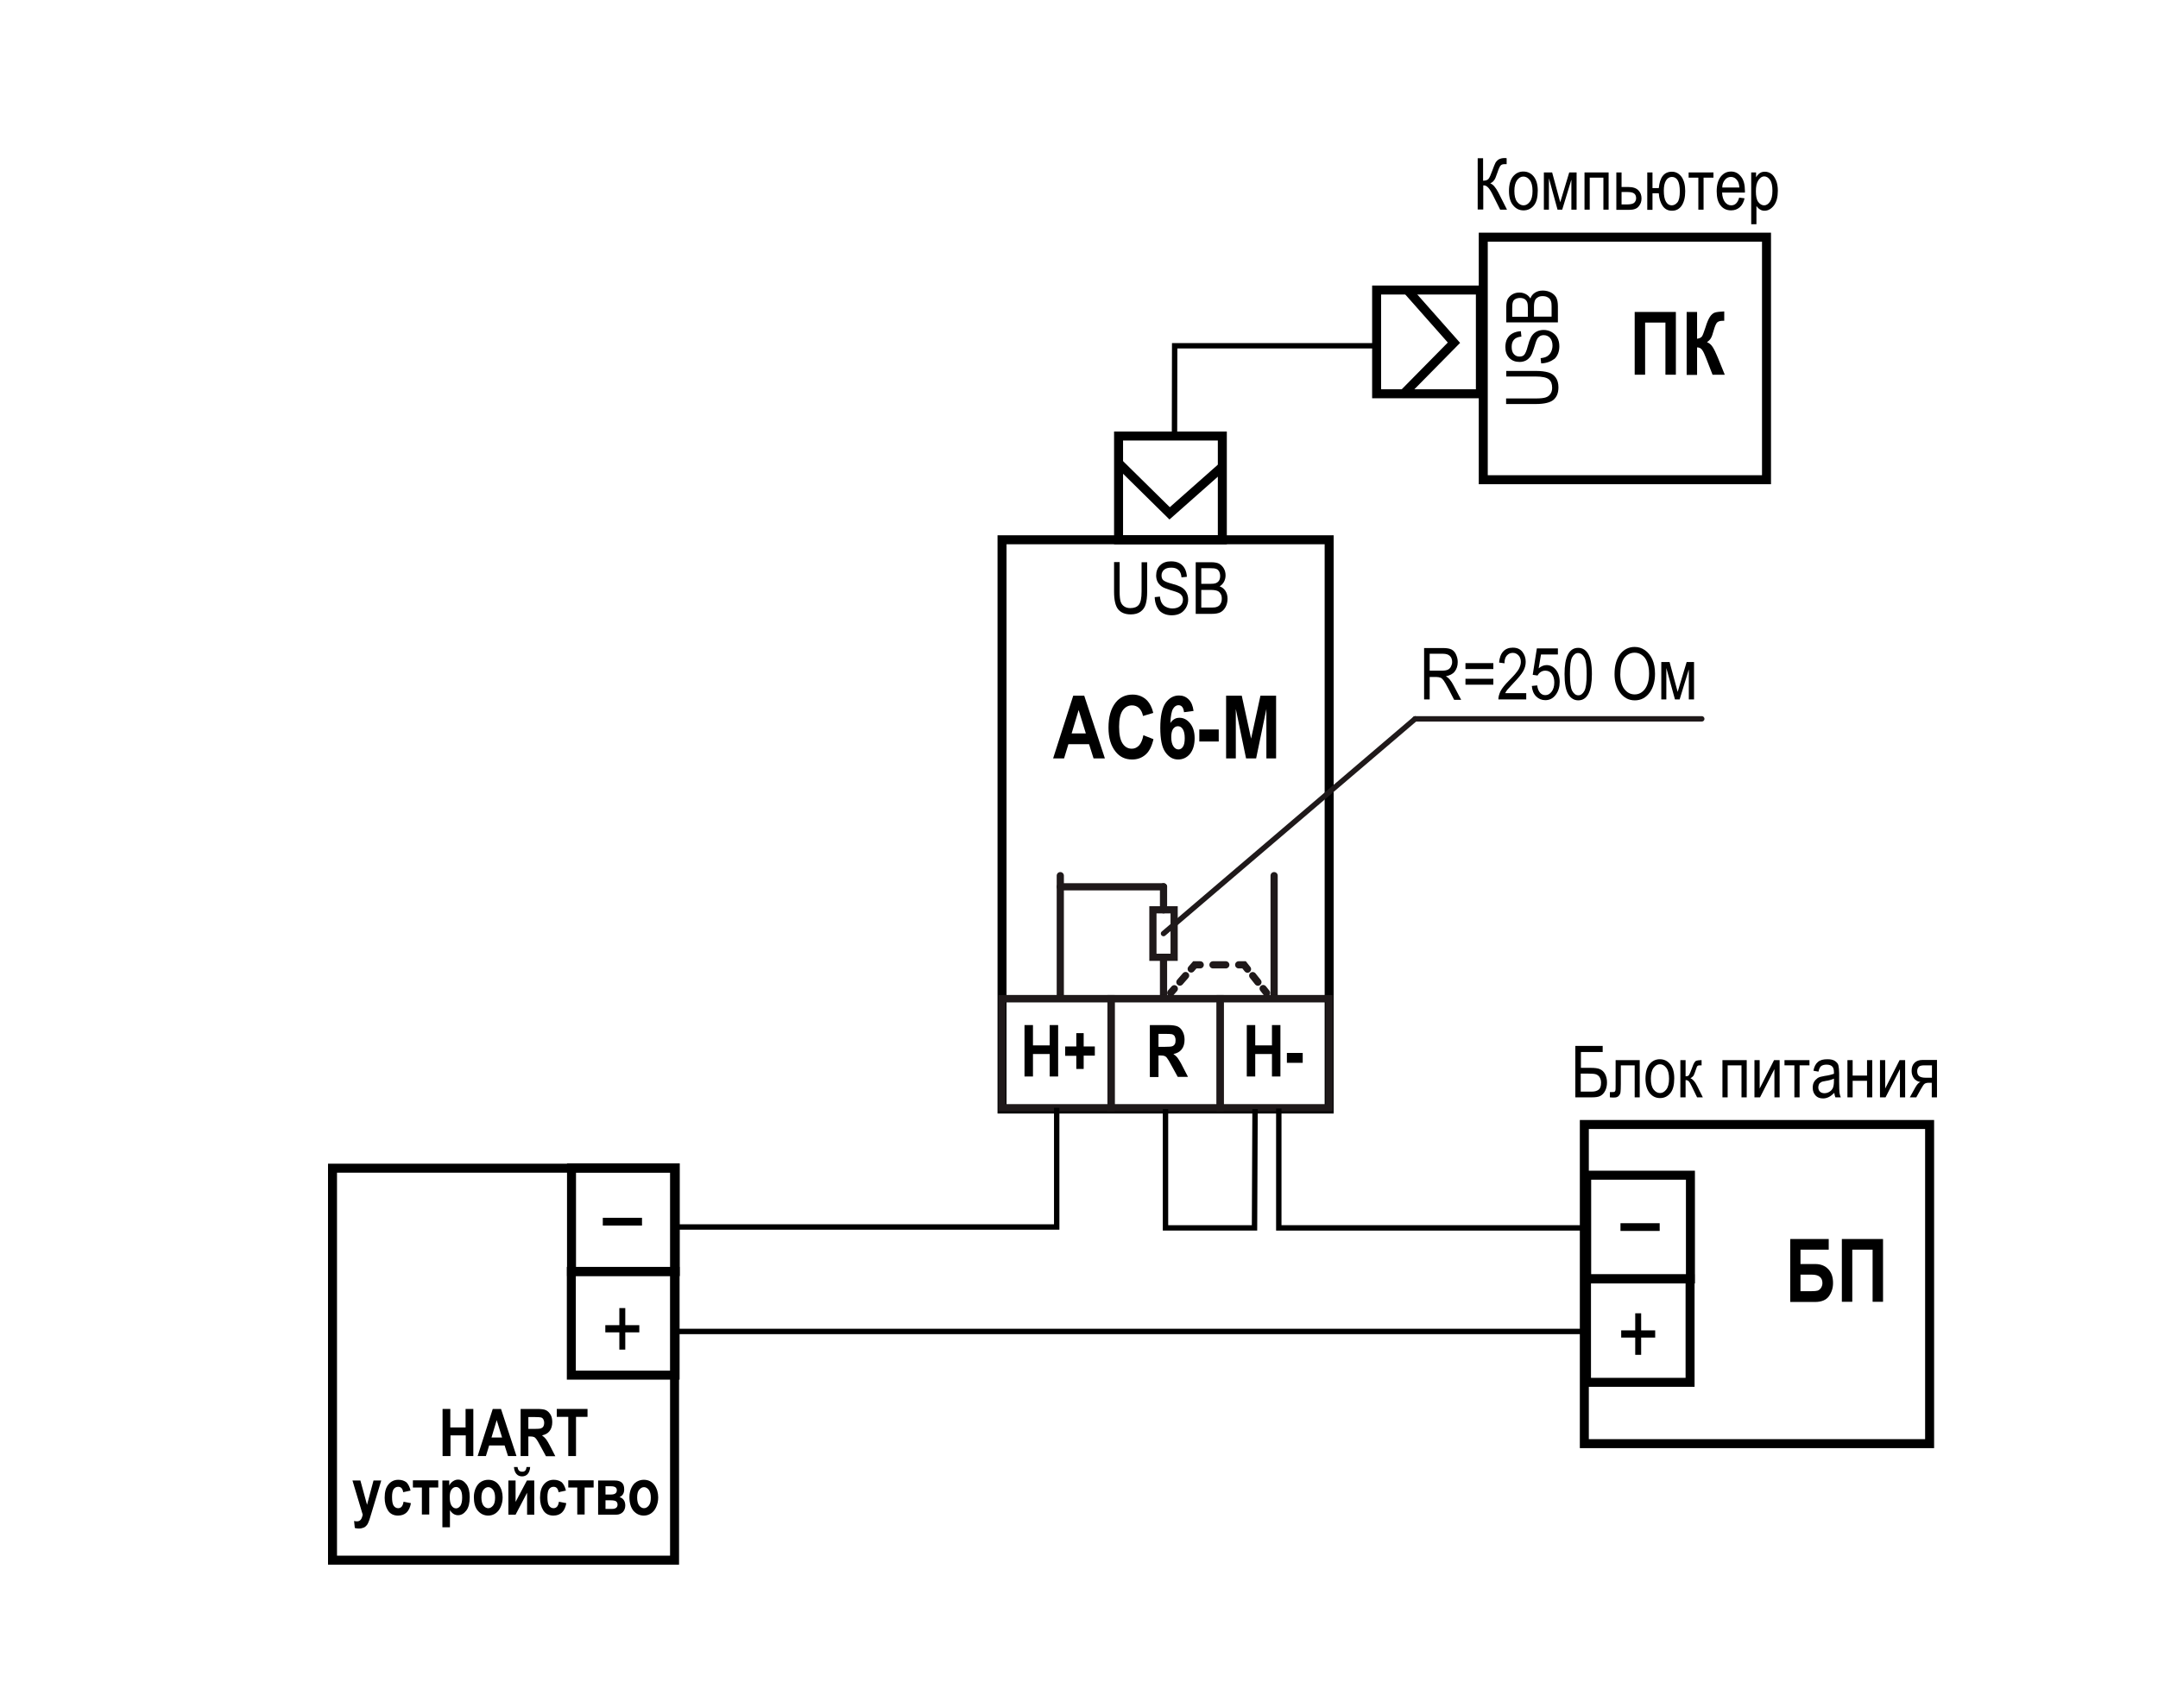 <?xml version="1.0" encoding="utf-8"?>
<!-- Generator: Adobe Illustrator 27.0.0, SVG Export Plug-In . SVG Version: 6.00 Build 0)  -->
<svg version="1.1" id="Слой_1" xmlns="http://www.w3.org/2000/svg" xmlns:xlink="http://www.w3.org/1999/xlink" x="0px" y="0px"
	 width="1200px" height="950px" viewBox="0 0 1200 950" enable-background="new 0 0 1200 950" xml:space="preserve">
<polygon fill="none" stroke="#000000" stroke-width="5" stroke-miterlimit="2.613" points="184.9,649.7 375.1,649.7 375.1,867.7 
	184.9,867.7 184.9,649.7 "/>
<polygon fill="none" stroke="#000000" stroke-width="5" stroke-miterlimit="2.613" points="1073,625.4 881,625.4 881,802.9 
	1073,802.9 1073,625.4 "/>
<polygon fill="none" stroke="#000000" stroke-width="5" stroke-miterlimit="2.613" points="739.1,300.2 557.2,300.2 557.2,616.8 
	739.1,616.8 739.1,300.2 "/>
<polygon fill="none" stroke="#000000" stroke-width="5" stroke-miterlimit="2.613" points="317.8,649.5 375.5,649.5 375.5,707.2 
	317.8,707.2 317.8,649.5 "/>
<polygon fill="none" stroke="#000000" stroke-width="5" stroke-miterlimit="2.613" points="317.7,707.1 375.4,707.1 375.4,764.8 
	317.7,764.8 317.7,707.1 "/>
<line fill="none" stroke="#000000" stroke-width="3" stroke-miterlimit="2.613" x1="879.9" y1="740.5" x2="375.5" y2="740.5"/>
<g>
	<path d="M901.1,684.6v-4.3h21.8v4.3H901.1z"/>
</g>
<g>
	<path d="M909.3,753.5v-9.6h-7.8v-4h7.8v-9.5h3.3v9.5h7.8v4h-7.8v9.6H909.3z"/>
</g>
<g>
	<path d="M335.2,681.6v-4.3H357v4.3H335.2z"/>
</g>
<g>
	<path d="M344.4,750.5V741h-7.8v-4h7.8v-9.5h3.3v9.5h7.8v4h-7.8v9.6H344.4z"/>
</g>
<polygon fill="none" stroke="#000000" stroke-width="5" stroke-miterlimit="2.613" points="882.3,653.6 940,653.6 940,711.3 
	882.3,711.3 882.3,653.6 "/>
<polygon fill="none" stroke="#000000" stroke-width="5" stroke-miterlimit="2.613" points="882.2,711.2 939.8,711.2 939.8,768.8 
	882.2,768.8 882.2,711.2 "/>
<g>
	<path d="M876,581.7h15.2v3.4h-12.1v8.8h5.6c2.1,0,3.7,0.2,4.9,0.7s2.2,1.4,2.9,2.7s1.1,2.9,1.1,4.7c0,1.7-0.3,3.2-1,4.6
		s-1.6,2.3-2.7,2.9s-2.7,0.8-4.8,0.8H876V581.7z M879.1,607.1h6.2c1.6,0,2.8-0.4,3.7-1.1s1.3-2,1.3-3.9c0-1.2-0.3-2.2-0.8-3
		s-1.2-1.3-2-1.6s-2.3-0.4-4.3-0.4h-4.2V607.1z"/>
	<path d="M898.4,589.6h13.4v20.7H909v-17.8h-7.7v10.3c0,2.4-0.1,3.9-0.2,4.7c-0.1,0.8-0.5,1.5-1.1,2.1s-1.4,0.8-2.5,0.8
		c-0.7,0-1.4,0-2.3-0.1v-2.9c1.4,0,2.2-0.1,2.4-0.1s0.4-0.3,0.6-0.6s0.2-1.4,0.2-3.4V589.6z"/>
	<path d="M915,599.9c0-3.6,0.8-6.3,2.3-8.1s3.4-2.7,5.7-2.7c2.3,0,4.2,0.9,5.7,2.7s2.3,4.5,2.3,7.9c0,3.7-0.7,6.5-2.2,8.3
		s-3.4,2.7-5.7,2.7c-2.3,0-4.2-0.9-5.7-2.7S915,603.5,915,599.9z M918,599.9c0,2.7,0.5,4.7,1.5,6c1,1.3,2.2,2,3.6,2
		c1.4,0,2.5-0.7,3.5-2c1-1.3,1.5-3.3,1.5-6c0-2.7-0.5-4.7-1.5-6s-2.2-2-3.6-2c-1.4,0-2.5,0.7-3.5,2S918,597.3,918,599.9z"/>
	<path d="M934.4,589.6h2.9v9c0.9,0,1.6-0.2,1.9-0.7s0.9-1.7,1.6-3.7c0.6-1.7,1-2.7,1.4-3.3s0.8-0.9,1.2-1s1.2-0.3,2.4-0.3h0.4v2.9
		l-0.9,0c-0.6,0-1.1,0.1-1.3,0.3c-0.3,0.2-0.5,0.6-0.7,1.3c-0.7,2.1-1.2,3.4-1.5,4c-0.4,0.6-1,1.1-1.8,1.6c1.2,0.4,2.5,1.8,3.7,4.2
		l3.2,6.4h-3.2l-3.1-6.4c-0.6-1.3-1.2-2.2-1.6-2.6c-0.5-0.4-1-0.6-1.7-0.6v9.6h-2.9V589.6z"/>
	<path d="M957.9,589.6h13.4v20.7h-2.9v-17.8h-7.7v17.8h-2.9V589.6z"/>
	<path d="M975.6,589.6h2.9v15.8l8-15.8h3.1v20.7h-2.9v-15.7l-8,15.7h-3.1V589.6z"/>
	<path d="M992.4,589.6h13.8v2.9h-5.5v17.8h-2.9v-17.8h-5.5V589.6z"/>
	<path d="M1020,607.8c-1,1-2,1.8-3,2.3c-1,0.5-2.1,0.8-3.2,0.8c-1.8,0-3.2-0.5-4.2-1.6s-1.6-2.5-1.6-4.3c0-1.2,0.2-2.3,0.7-3.2
		s1.2-1.6,2-2.2s2.2-0.9,3.9-1.2c2.3-0.3,4.1-0.8,5.2-1.2l0-0.9c0-1.4-0.3-2.4-0.8-3c-0.7-0.8-1.8-1.2-3.3-1.2c-1.3,0-2.3,0.3-3,0.8
		c-0.7,0.6-1.2,1.6-1.5,3.1l-2.8-0.5c0.4-2.2,1.2-3.8,2.5-4.9s3-1.5,5.3-1.5c1.8,0,3.2,0.3,4.2,1s1.7,1.5,1.9,2.5s0.4,2.4,0.4,4.3
		v4.7c0,3.3,0.1,5.3,0.2,6.2s0.4,1.7,0.7,2.5h-3C1020.3,609.6,1020.1,608.7,1020,607.8z M1019.8,599.9c-1.1,0.5-2.6,1-4.7,1.3
		c-1.2,0.2-2.1,0.4-2.5,0.7s-0.9,0.6-1.1,1.1s-0.4,1.1-0.4,1.7c0,1,0.3,1.8,0.9,2.4s1.5,0.9,2.5,0.9c1,0,2-0.3,2.8-0.8
		s1.5-1.2,1.9-2.1s0.6-2.2,0.6-3.9V599.9z"/>
	<path d="M1027.3,589.6h2.9v8.6h8v-8.6h2.9v20.7h-2.9v-9.2h-8v9.2h-2.9V589.6z"/>
	<path d="M1045.4,589.6h2.9v15.8l8-15.8h3.1v20.7h-2.9v-15.7l-8,15.7h-3.1V589.6z"/>
	<path d="M1077.1,589.6v20.7h-2.9v-8.1h-1.7c-1,0-1.7,0.2-2.2,0.5s-1.2,1.3-2.2,3.1l-2.5,4.5h-3.6l3.1-5.6c1-1.7,1.9-2.7,2.8-2.9
		c-1.6-0.3-2.9-1-3.7-2.2s-1.2-2.5-1.2-4c0-1.9,0.5-3.4,1.6-4.5s2.6-1.6,4.5-1.6H1077.1z M1074.2,592.5h-4.1c-1.7,0-2.8,0.3-3.3,1
		c-0.5,0.7-0.7,1.4-0.7,2.3c0,1.2,0.4,2.2,1.1,2.7c0.7,0.6,2,0.9,3.9,0.9h3.2V592.5z"/>
</g>
<g>
	<path d="M995.5,724v-34.9h21.4v5.9h-15.7v8h8.2c3.1,0,5.5,1,7.3,2.9c1.8,1.9,2.6,4.5,2.6,7.7c0,2.8-0.8,5.2-2.3,7.3
		c-1.5,2.1-4.1,3.2-7.7,3.2H995.5z M1001.2,708.9v9.2h6.1c1.6,0,2.7-0.1,3.4-0.3c0.7-0.2,1.3-0.7,1.9-1.5c0.5-0.8,0.8-1.7,0.8-2.7
		c0-3.1-2-4.7-5.9-4.7H1001.2z"/>
	<path d="M1030,724h-5.8v-34.9h22.9V724h-5.8v-29H1030V724z"/>
</g>
<g>
	<path d="M614.4,421.8h-6.3l-2.5-7.9h-11.5l-2.4,7.9h-6.1l11.2-34.9h6.1L614.4,421.8z M603.8,407.9l-4-13l-3.9,13H603.8z"/>
	<path d="M635.8,408.9l5.6,2.2c-0.9,3.9-2.3,6.8-4.4,8.6s-4.5,2.7-7.5,2.7c-3.7,0-6.8-1.4-9.1-4.3c-2.7-3.3-4-7.8-4-13.4
		c0-6,1.3-10.6,4-14c2.3-2.9,5.5-4.4,9.4-4.4c3.2,0,5.9,1.1,8.1,3.3c1.5,1.6,2.7,3.9,3.4,6.9l-5.7,1.7c-0.4-1.9-1.1-3.3-2.2-4.4
		c-1.1-1-2.4-1.5-3.9-1.5c-2.1,0-3.8,0.9-5.2,2.8c-1.3,1.8-2,4.9-2,9.1c0,4.4,0.7,7.5,2,9.4s3,2.8,5.1,2.8c1.5,0,2.8-0.6,4-1.8
		C634.5,413.4,635.3,411.5,635.8,408.9z"/>
	<path d="M663.7,395.4l-5.3,0.7c-0.3-2.6-1.3-3.9-3.1-3.9c-1.2,0-2.2,0.7-3,2s-1.3,3.9-1.5,7.9c0.7-1,1.4-1.7,2.3-2.2
		c0.8-0.5,1.8-0.7,2.8-0.7c2.2,0,4.2,1,5.9,3.1c1.7,2.1,2.5,4.9,2.5,8.3c0,3.7-0.9,6.6-2.6,8.7c-1.8,2.1-4,3.1-6.6,3.1
		c-2.9,0-5.2-1.4-7.1-4.1c-1.9-2.7-2.8-7.2-2.8-13.5c0-6.4,1-11,2.9-13.8c2-2.8,4.5-4.2,7.5-4.2c2.1,0,3.9,0.7,5.4,2.2
		S663.3,392.5,663.7,395.4z M651.3,410c0,2.2,0.4,3.9,1.2,5.1c0.8,1.2,1.8,1.7,2.8,1.7c1,0,1.9-0.5,2.5-1.5c0.7-1,1-2.6,1-4.8
		c0-2.3-0.4-3.9-1.1-5s-1.6-1.6-2.7-1.6c-1.1,0-1.9,0.5-2.7,1.5C651.6,406.5,651.3,408,651.3,410z"/>
	<path d="M666.9,412.4v-6.7h10.8v6.7H666.9z"/>
	<path d="M681.8,421.8v-34.9h8.7l5.2,23.9l5.2-23.9h8.7v34.9h-5.4v-27.5l-5.7,27.5h-5.6l-5.7-27.5v27.5H681.8z"/>
</g>
<g>
	<path d="M837.6,209.4v-3.1h16.5c2.8,0,5,0.3,6.8,0.8c1.8,0.5,3.2,1.5,4.2,2.9s1.5,3.2,1.5,5.4c0,3.1-0.9,5.4-2.8,7
		c-1.8,1.5-5.1,2.3-9.8,2.3h-16.5v-3.1h16.5c2.6,0,4.5-0.2,5.6-0.6c1.2-0.4,2-1.1,2.6-2s0.9-2,0.9-3.3c0-2.2-0.6-3.8-1.9-4.8
		s-3.7-1.5-7.3-1.5H837.6z"/>
	<path d="M857,202.1l-0.3-2.9c1.6-0.2,2.8-0.5,3.7-1.1c0.9-0.6,1.6-1.3,2.1-2.4c0.5-1,0.8-2.2,0.8-3.5c0-1.8-0.5-3.3-1.4-4.3
		c-0.9-1-2.1-1.5-3.5-1.5c-0.8,0-1.6,0.2-2.2,0.6c-0.6,0.4-1.1,0.9-1.5,1.7c-0.4,0.7-1,2.4-1.7,4.9c-0.7,2.2-1.3,3.8-2,4.7
		s-1.5,1.7-2.5,2.2c-1,0.5-2.2,0.8-3.5,0.8c-2.3,0-4.2-0.7-5.7-2.2c-1.5-1.5-2.2-3.5-2.2-6.1c0-1.7,0.3-3.3,1-4.6s1.7-2.3,3-3
		s2.8-1.1,4.6-1.2l0.3,3c-1.9,0.2-3.2,0.7-4.1,1.7s-1.3,2.3-1.3,4c0,1.8,0.4,3.1,1.2,4c0.8,0.9,1.8,1.4,3.1,1.4c1.2,0,2.1-0.3,2.7-1
		c0.6-0.7,1.3-2.2,1.9-4.6c0.6-2.3,1.2-3.9,1.7-4.9c0.7-1.4,1.7-2.5,2.9-3.2c1.2-0.7,2.6-1.1,4.3-1.1c1.6,0,3.1,0.4,4.5,1.2
		c1.3,0.8,2.4,1.8,3.1,3.1c0.7,1.3,1.1,2.9,1.1,4.8c0,2.9-0.9,5.2-2.6,6.9C862.3,201.1,860,202,857,202.1z"/>
	<path d="M866.2,179.3h-28.6v-8.8c0-1.8,0.3-3.2,0.8-4.2c0.6-1,1.4-1.9,2.6-2.6c1.2-0.7,2.5-1,3.9-1c1.3,0,2.5,0.3,3.6,0.9
		c1.1,0.6,1.9,1.4,2.5,2.4c0.5-1.4,1.3-2.4,2.5-3.2c1.2-0.8,2.7-1.2,4.4-1.2c1.7,0,3.3,0.4,4.6,1.1c1.3,0.7,2.3,1.7,2.9,2.8
		c0.6,1.2,0.9,2.8,0.9,4.9V179.3z M849.6,176.2v-5.1c0-1.3-0.1-2.3-0.3-2.8c-0.3-0.8-0.7-1.4-1.4-1.9c-0.6-0.4-1.5-0.7-2.6-0.7
		c-1,0-1.9,0.2-2.6,0.6c-0.7,0.4-1.2,0.9-1.4,1.6c-0.3,0.7-0.4,1.8-0.4,3.6v4.7H849.6z M862.8,176.2v-5.9c0-1.3-0.1-2.2-0.4-2.9
		c-0.3-0.9-0.9-1.6-1.7-2c-0.8-0.5-1.7-0.7-2.9-0.7c-1.1,0-2,0.2-2.7,0.7c-0.7,0.4-1.3,1-1.6,1.8c-0.3,0.8-0.5,1.9-0.5,3.5v5.4
		H862.8z"/>
</g>
<g>
	<path d="M634.8,312.7h3.1v16.5c0,2.8-0.3,5-0.8,6.8c-0.5,1.8-1.5,3.2-2.9,4.2c-1.4,1-3.2,1.5-5.4,1.5c-3.1,0-5.4-0.9-7-2.8
		c-1.5-1.8-2.3-5.1-2.3-9.8v-16.5h3.1v16.5c0,2.6,0.2,4.5,0.6,5.6c0.4,1.2,1.1,2,2,2.6s2,0.9,3.3,0.9c2.2,0,3.8-0.6,4.8-1.9
		s1.5-3.7,1.5-7.3V312.7z"/>
	<path d="M642.1,332.1l2.9-0.3c0.2,1.6,0.5,2.8,1.1,3.7c0.6,0.9,1.3,1.6,2.4,2.1c1,0.5,2.2,0.8,3.5,0.8c1.8,0,3.3-0.5,4.3-1.4
		c1-0.9,1.5-2.1,1.5-3.5c0-0.8-0.2-1.6-0.6-2.2c-0.4-0.6-0.9-1.1-1.7-1.5c-0.7-0.4-2.4-1-4.9-1.7c-2.2-0.7-3.8-1.3-4.7-2
		s-1.7-1.5-2.2-2.5c-0.5-1-0.8-2.2-0.8-3.5c0-2.3,0.7-4.2,2.2-5.7c1.5-1.5,3.5-2.2,6.1-2.2c1.7,0,3.3,0.3,4.6,1c1.3,0.7,2.3,1.7,3,3
		s1.1,2.8,1.2,4.6l-3,0.3c-0.2-1.9-0.7-3.2-1.7-4.1s-2.3-1.3-4-1.3c-1.8,0-3.1,0.4-4,1.2c-0.9,0.8-1.4,1.8-1.4,3.1
		c0,1.2,0.3,2.1,1,2.7c0.7,0.6,2.2,1.3,4.6,1.9c2.3,0.6,3.9,1.2,4.9,1.7c1.4,0.7,2.5,1.7,3.2,2.9c0.7,1.2,1.1,2.6,1.1,4.3
		c0,1.6-0.4,3.1-1.2,4.5c-0.8,1.3-1.8,2.4-3.1,3.1c-1.3,0.7-2.9,1.1-4.8,1.1c-2.9,0-5.2-0.9-6.9-2.6
		C643,337.5,642.2,335.1,642.1,332.1z"/>
	<path d="M664.9,341.3v-28.6h8.8c1.8,0,3.2,0.3,4.2,0.8c1,0.6,1.9,1.4,2.6,2.6c0.7,1.2,1,2.5,1,3.9c0,1.3-0.3,2.5-0.9,3.6
		c-0.6,1.1-1.4,1.9-2.4,2.5c1.4,0.5,2.4,1.3,3.2,2.5c0.8,1.2,1.2,2.7,1.2,4.4c0,1.7-0.4,3.3-1.1,4.6c-0.7,1.3-1.7,2.3-2.8,2.9
		c-1.2,0.6-2.8,0.9-4.9,0.9H664.9z M668,324.7h5.1c1.3,0,2.3-0.1,2.8-0.3c0.8-0.3,1.4-0.7,1.9-1.4c0.4-0.6,0.7-1.5,0.7-2.6
		c0-1-0.2-1.9-0.6-2.6c-0.4-0.7-0.9-1.2-1.6-1.4c-0.7-0.3-1.8-0.4-3.6-0.4H668V324.7z M668,337.9h5.8c1.3,0,2.2-0.1,2.9-0.4
		c0.9-0.3,1.6-0.9,2-1.7c0.5-0.8,0.7-1.7,0.7-2.9c0-1.1-0.2-2-0.7-2.7c-0.4-0.7-1-1.3-1.8-1.6c-0.8-0.3-1.9-0.5-3.5-0.5H668V337.9z"
		/>
</g>
<polygon fill="none" stroke="#000000" stroke-width="5" stroke-miterlimit="2.613" points="824.8,266.8 982.3,266.8 982.3,131.9 
	824.8,131.9 824.8,266.8 "/>
<polygon fill="none" stroke="#000000" stroke-width="5" stroke-miterlimit="2.613" points="765.5,161.3 823.2,161.3 823.2,219 
	765.5,219 765.5,161.3 "/>
<polyline fill="none" stroke="#000000" stroke-width="5" stroke-miterlimit="2.613" points="782.4,161.1 808.5,190.6 781.1,218.4 
	"/>
<polygon fill="none" stroke="#000000" stroke-width="5" stroke-miterlimit="2.613" points="679.7,242.5 679.7,300.2 622,300.2 
	622,242.5 679.7,242.5 "/>
<polyline fill="none" stroke="#000000" stroke-width="5" stroke-miterlimit="2.613" points="679.9,259.4 650.4,285.5 622.6,258.1 
	"/>
<g>
	<path d="M914.8,208.4H909v-34.9h22.9v34.9h-5.8v-29h-11.3V208.4z"/>
	<path d="M937.9,208.4v-34.9h5.8v14.9c1.3-0.2,2.2-0.6,2.7-1.3c0.5-0.7,1.1-2.4,2-5.1c0.8-2.7,1.7-4.7,2.5-5.9s1.8-2,2.8-2.3
		s2.7-0.5,5.1-0.6v5.2h-0.8c-1.6,0-2.7,0.4-3.3,1.1c-0.6,0.8-1.2,2.2-1.8,4.4c-0.6,2.2-1.1,3.6-1.6,4.3c-0.4,0.7-1.1,1.4-2.1,2.1
		c1.3,0.5,2.3,1.4,3.1,2.6c0.8,1.2,1.8,3.2,2.9,5.9l3.9,9.6h-6.8l-3.5-9c-0.9-2.3-1.6-3.9-2.3-4.8c-0.6-0.9-1.6-1.4-2.8-1.4v15.3
		H937.9z"/>
</g>
<g>
	<path d="M821.6,88h3.1v12.5c1.4,0,2.4-0.3,3-1s1.3-2.3,2.2-4.8c0.7-2,1.3-3.4,1.7-4.2c0.5-0.8,1.1-1.4,1.9-1.9
		c0.8-0.4,1.8-0.7,3.1-0.7c0.4,0,0.8,0,1.2,0.1v3.3l-0.6,0l-0.7,0c-0.8,0-1.5,0.2-2,0.7s-1.1,1.8-1.8,3.9c-0.8,2.4-1.4,3.9-2,4.5
		c-0.5,0.7-1.2,1.2-2,1.6c1.5,0.5,3,2.2,4.5,5.1l4.8,9.5h-3.8l-3.9-7.8c-1.2-2.5-2.2-4-3-4.7c-0.7-0.7-1.5-1-2.2-1
		c-0.1,0-0.2,0-0.3,0v13.4h-3.1V88z"/>
	<path d="M839.1,106.2c0-3.6,0.8-6.3,2.3-8.1c1.5-1.8,3.4-2.7,5.7-2.7c2.3,0,4.2,0.9,5.7,2.7c1.5,1.8,2.3,4.5,2.3,7.9
		c0,3.7-0.7,6.5-2.2,8.3c-1.5,1.8-3.4,2.7-5.7,2.7c-2.3,0-4.2-0.9-5.7-2.7C839.9,112.5,839.1,109.8,839.1,106.2z M842.1,106.2
		c0,2.7,0.5,4.7,1.5,6c1,1.3,2.2,2,3.6,2c1.4,0,2.5-0.7,3.5-2s1.5-3.3,1.5-6c0-2.7-0.5-4.7-1.5-6c-1-1.3-2.2-2-3.6-2
		c-1.4,0-2.5,0.7-3.5,2C842.6,101.6,842.1,103.6,842.1,106.2z"/>
	<path d="M858.6,95.9h4.5l4.5,16.6l5-16.6h4.1v20.7h-2.9V99.9l-5.1,16.7h-2.6l-4.8-17.5v17.5h-2.8V95.9z"/>
	<path d="M881.1,95.9h13.4v20.7h-2.9V98.8H884v17.8h-2.9V95.9z"/>
	<path d="M898.8,95.9h2.9v8.1h3.7c2.6,0,4.5,0.6,5.7,1.9c1.2,1.2,1.7,2.7,1.7,4.5c0,1.7-0.5,3.1-1.6,4.4c-1,1.3-2.8,1.9-5.2,1.9
		h-7.2V95.9z M901.7,113.7h3c2.2,0,3.6-0.4,4.2-1.1s0.9-1.5,0.9-2.3c0-1.1-0.3-2-1-2.6s-1.9-0.9-3.7-0.9h-3.4V113.7z"/>
	<path d="M916,95.9h2.9v8.7h3.5c0.6-6.1,3-9.1,7.3-9.1c2.2,0,4,1,5.4,2.9c1.3,1.9,2,4.5,2,7.9c0,3.5-0.7,6.2-2,8.1
		c-1.3,1.9-3.1,2.8-5.4,2.8c-2.2,0-3.9-0.9-5.1-2.6s-2-4.1-2.2-7.1h-3.5v9.2H916V95.9z M929.7,98.4c-1.4,0-2.5,0.7-3.3,2
		c-0.8,1.3-1.2,3.2-1.2,5.6c0,2.8,0.4,4.9,1.2,6.2c0.8,1.3,1.8,2,3.2,2c1.2,0,2.3-0.6,3.2-1.7c0.9-1.2,1.3-3.2,1.3-6.1
		C934.1,101.1,932.6,98.4,929.7,98.4z"/>
	<path d="M939,95.9h13.8v2.9h-5.5v17.8h-2.9V98.8H939V95.9z"/>
	<path d="M967.1,109.9l3,0.4c-0.5,2.2-1.4,3.9-2.7,5c-1.3,1.1-2.9,1.7-4.8,1.7c-2.4,0-4.4-0.9-5.8-2.7c-1.5-1.8-2.2-4.5-2.2-7.9
		c0-3.6,0.8-6.3,2.3-8.2c1.5-1.9,3.4-2.8,5.7-2.8c2.2,0,4,0.9,5.5,2.8c1.5,1.8,2.2,4.5,2.2,8l0,0.9h-12.7c0.1,2.3,0.7,4.1,1.6,5.3
		c1,1.2,2.1,1.8,3.5,1.8C964.8,114.2,966.3,112.8,967.1,109.9z M957.7,104.3h9.5c-0.1-1.8-0.5-3.1-1.2-4c-0.9-1.3-2.1-1.9-3.5-1.9
		c-1.3,0-2.4,0.5-3.3,1.6S957.7,102.4,957.7,104.3z"/>
	<path d="M973.8,124.6V95.9h2.7v2.7c0.7-1.1,1.4-1.9,2.2-2.4c0.8-0.5,1.7-0.7,2.7-0.7c1.3,0,2.5,0.4,3.6,1.2c1.1,0.8,1.9,2,2.6,3.6
		c0.7,1.6,1,3.6,1,5.8c0,3.5-0.7,6.2-2.2,8.2c-1.5,1.9-3.2,2.9-5.2,2.9c-0.9,0-1.7-0.2-2.5-0.7s-1.4-1.1-2-1.9v10.1H973.8z
		 M976.4,106.4c0,2.7,0.4,4.7,1.3,5.9s2,1.9,3.3,1.9c1.2,0,2.3-0.7,3.2-2c0.9-1.3,1.4-3.3,1.4-6.1c0-2.7-0.4-4.7-1.3-6
		c-0.9-1.3-2-2-3.3-2c-1.2,0-2.2,0.7-3.2,2.1C976.8,101.7,976.4,103.7,976.4,106.4z"/>
</g>
<polyline fill="none" stroke="#000000" stroke-width="3" stroke-miterlimit="2.613" points="766.6,192.3 653.2,192.3 653.1,244.2 
	"/>
<g>
	<path d="M246.1,809.8v-26.2h4.3v10.3h8.5v-10.3h4.3v26.2H259v-11.5h-8.5v11.5H246.1z"/>
	<path d="M287.2,809.8h-4.7l-1.9-5.9H272l-1.8,5.9h-4.6l8.4-26.2h4.6L287.2,809.8z M279.2,799.5l-3-9.7l-2.9,9.7H279.2z"/>
	<path d="M289.5,809.8v-26.2h9.1c2.3,0,4,0.2,5,0.7c1,0.5,1.8,1.3,2.5,2.4s1,2.6,1,4.2c0,2-0.5,3.7-1.5,5s-2.4,2-4.2,2.4
		c0.9,0.7,1.7,1.4,2.3,2.2c0.6,0.8,1.4,2.2,2.5,4.3l2.6,5.1h-5.2l-3.1-5.7c-1.1-2.1-1.9-3.4-2.3-3.9c-0.4-0.5-0.8-0.9-1.3-1.1
		c-0.5-0.2-1.2-0.3-2.2-0.3h-0.9v10.9H289.5z M293.8,794.7h3.2c2,0,3.2-0.1,3.8-0.3c0.5-0.2,1-0.5,1.3-1c0.3-0.5,0.5-1.2,0.5-2.1
		c0-0.8-0.2-1.5-0.5-2c-0.3-0.5-0.8-0.9-1.4-1c-0.4-0.1-1.6-0.2-3.5-0.2h-3.4V794.7z"/>
	<path d="M316,809.8v-21.8h-6.4v-4.4h17.1v4.4h-6.4v21.8H316z"/>
	<path d="M196,823.4h4.4l3.7,13.5l3.6-13.5h4.3l-5.5,18.3l-1.1,3.6c-0.5,1.3-0.9,2.3-1.4,2.9c-0.5,0.6-1,1.1-1.8,1.4
		c-0.7,0.3-1.6,0.5-2.6,0.5c-0.8,0-1.6-0.1-2.3-0.3l-0.4-3.9c0.6,0.2,1.2,0.2,1.7,0.2c0.8,0,1.4-0.3,1.9-0.8s0.9-1.5,1.2-2.9
		L196,823.4z"/>
	<path d="M228.3,829l-4.1,0.9c-0.3-2-1.2-3-2.8-3c-1,0-1.8,0.4-2.5,1.3c-0.6,0.9-0.9,2.3-0.9,4.4c0,2.3,0.3,3.9,0.9,4.8
		c0.6,0.9,1.5,1.4,2.5,1.4c0.8,0,1.4-0.3,1.9-0.8c0.5-0.5,0.9-1.5,1.1-2.8l4.1,0.8c-0.8,4.6-3.2,6.9-7.2,6.9c-2.5,0-4.4-1-5.6-2.9
		c-1.2-1.9-1.8-4.3-1.8-7c0-3.3,0.7-5.7,2.1-7.4c1.4-1.7,3.2-2.6,5.5-2.6c1.8,0,3.3,0.5,4.5,1.4C227,825.4,227.8,826.9,228.3,829z"
		/>
	<path d="M229.6,827.3v-4h14.1v4h-5v15h-4.1v-15H229.6z"/>
	<path d="M246,823.4h3.8v2.8c0.5-1,1.2-1.8,2.1-2.4c0.9-0.6,1.8-0.9,2.8-0.9c1.8,0,3.3,0.8,4.6,2.5c1.3,1.7,1.9,4.1,1.9,7.2
		c0,3.3-0.6,5.8-1.9,7.5c-1.3,1.7-2.8,2.6-4.6,2.6c-0.8,0-1.6-0.2-2.3-0.6c-0.7-0.4-1.5-1.1-2.2-2.2v9.5H246V823.4z M250.1,832.6
		c0,2.2,0.3,3.7,1,4.8c0.7,1,1.5,1.5,2.5,1.5c0.9,0,1.7-0.5,2.4-1.4c0.6-0.9,1-2.5,1-4.6c0-2-0.3-3.5-1-4.5c-0.7-1-1.5-1.4-2.4-1.4
		c-1,0-1.8,0.5-2.5,1.4C250.4,829.3,250.1,830.7,250.1,832.6z"/>
	<path d="M263.5,832.6c0-1.9,0.4-3.6,1.1-5.1c0.7-1.5,1.7-2.7,2.9-3.4s2.5-1.1,4-1.1c2.5,0,4.5,1,5.9,2.9s2.1,4.3,2.1,6.9
		c0,2-0.4,3.7-1.1,5.3c-0.7,1.6-1.7,2.8-2.9,3.6c-1.2,0.8-2.5,1.2-4,1.2c-2.3,0-4.2-0.9-5.8-2.7
		C264.2,838.4,263.5,835.9,263.5,832.6z M267.7,832.9c0,1.9,0.4,3.4,1.1,4.4c0.8,1,1.7,1.5,2.7,1.5c1,0,1.9-0.5,2.7-1.5
		s1.1-2.5,1.1-4.4c0-1.9-0.4-3.3-1.1-4.3c-0.8-1-1.7-1.5-2.7-1.5c-1,0-1.9,0.5-2.7,1.5C268.1,829.5,267.7,831,267.7,832.9z"/>
	<path d="M282.7,842.4v-19h4v11.9l6.3-11.9h4.1v19h-4v-12.2l-6.4,12.2H282.7z M292.8,815.9h2c-0.1,1.7-0.6,3-1.4,3.9
		s-1.9,1.3-3.1,1.3s-2.3-0.4-3.1-1.3s-1.3-2.2-1.4-3.9h2c0.2,1.7,1,2.6,2.6,2.6S292.6,817.6,292.8,815.9z"/>
	<path d="M314.7,829l-4.1,0.9c-0.3-2-1.2-3-2.8-3c-1,0-1.8,0.4-2.5,1.3c-0.6,0.9-0.9,2.3-0.9,4.4c0,2.3,0.3,3.9,0.9,4.8
		c0.6,0.9,1.5,1.4,2.5,1.4c0.8,0,1.4-0.3,1.9-0.8c0.5-0.5,0.9-1.5,1.1-2.8l4.1,0.8c-0.8,4.6-3.2,6.9-7.2,6.9c-2.5,0-4.4-1-5.6-2.9
		c-1.2-1.9-1.8-4.3-1.8-7c0-3.3,0.7-5.7,2.1-7.4c1.4-1.7,3.2-2.6,5.5-2.6c1.8,0,3.3,0.5,4.5,1.4C313.4,825.4,314.2,826.9,314.7,829z
		"/>
	<path d="M316,827.3v-4h14.1v4h-5v15H321v-15H316z"/>
	<path d="M342.7,842.4h-10.1v-19h9.3c3.5,0,5.2,1.6,5.2,4.9c0,2.2-0.9,3.6-2.6,4.3c2.1,0.7,3.2,2.3,3.2,4.7c0,1.5-0.5,2.7-1.3,3.6
		C345.4,841.9,344.2,842.4,342.7,842.4z M336.7,826.6v4.6h3c2.2,0,3.3-0.8,3.3-2.4c0-1.5-1.1-2.2-3.3-2.2H336.7z M336.7,834.3v4.9
		h3.6c2,0,3.1-0.8,3.1-2.4c0-0.8-0.3-1.4-0.8-1.8c-0.5-0.4-1.6-0.6-3.4-0.6H336.7z"/>
	<path d="M350,832.6c0-1.9,0.4-3.6,1.1-5.1c0.7-1.5,1.7-2.7,2.9-3.4s2.5-1.1,4-1.1c2.5,0,4.5,1,5.9,2.9s2.1,4.3,2.1,6.9
		c0,2-0.4,3.7-1.1,5.3c-0.7,1.6-1.7,2.8-2.9,3.6c-1.2,0.8-2.5,1.2-4,1.2c-2.3,0-4.2-0.9-5.8-2.7C350.8,838.4,350,835.9,350,832.6z
		 M354.3,832.9c0,1.9,0.4,3.4,1.1,4.4c0.8,1,1.7,1.5,2.7,1.5c1,0,1.9-0.5,2.7-1.5s1.1-2.5,1.1-4.4c0-1.9-0.4-3.3-1.1-4.3
		c-0.8-1-1.7-1.5-2.7-1.5c-1,0-1.9,0.5-2.7,1.5C354.6,829.5,354.3,831,354.3,832.9z"/>
</g>
<line fill="none" stroke="#1F191A" stroke-width="4" stroke-linecap="round" x1="589.6" y1="487" x2="589.6" y2="554.1"/>
<line fill="none" stroke="#1F191A" stroke-width="4" stroke-linecap="round" x1="589.6" y1="493.2" x2="647" y2="493.2"/>
<line fill="none" stroke="#1F191A" stroke-width="4" stroke-linecap="round" x1="647" y1="493.2" x2="647" y2="506"/>
<rect x="641.1" y="506" fill="none" stroke="#1F191A" stroke-width="4" stroke-linecap="round" width="11.8" height="26.4"/>
<line fill="none" stroke="#1F191A" stroke-width="4" stroke-linecap="round" x1="647" y1="533" x2="647" y2="554.1"/>
<g>
	<g>
		<line fill="none" stroke="#1F191A" stroke-width="4" stroke-linecap="round" x1="651" y1="552.2" x2="653" y2="549.9"/>
		
			<line fill="none" stroke="#1F191A" stroke-width="4" stroke-linecap="round" stroke-dasharray="4.83,4.83" x1="656.1" y1="546.2" x2="660.9" y2="540.7"/>
		<polyline fill="none" stroke="#1F191A" stroke-width="4" stroke-linecap="round" points="662.4,538.9 664.4,536.6 667.4,536.6 		
			"/>
		
			<line fill="none" stroke="#1F191A" stroke-width="4" stroke-linecap="round" stroke-dasharray="7.127,7.127" x1="674.5" y1="536.6" x2="685.2" y2="536.6"/>
		<polyline fill="none" stroke="#1F191A" stroke-width="4" stroke-linecap="round" points="688.8,536.6 691.8,536.6 693.7,539 		"/>
		
			<line fill="none" stroke="#1F191A" stroke-width="4" stroke-linecap="round" stroke-dasharray="4.643,4.643" x1="696.6" y1="542.6" x2="700.9" y2="548"/>
		<line fill="none" stroke="#1F191A" stroke-width="4" stroke-linecap="round" x1="702.4" y1="549.8" x2="704.3" y2="552.2"/>
	</g>
</g>
<line fill="none" stroke="#1F191A" stroke-width="4" stroke-linecap="round" x1="708.5" y1="487" x2="708.5" y2="554.1"/>
<g>
	<path d="M569.7,598.7v-28.6h4.7v11.3h9.3v-11.3h4.7v28.6h-4.7v-12.5h-9.3v12.5H569.7z"/>
	<path d="M598.5,594.6v-7.4h-6.2V582h6.2v-7.4h4.1v7.4h6.2v5.1h-6.2v7.4H598.5z"/>
</g>
<g>
	<path d="M639.4,598.7v-28.6h10c2.6,0,4.4,0.3,5.5,0.8s2,1.4,2.7,2.7s1.1,2.8,1.1,4.6c0,2.2-0.5,4-1.6,5.4s-2.6,2.2-4.6,2.6
		c1,0.7,1.9,1.5,2.5,2.4s1.6,2.4,2.7,4.7l2.9,5.6h-5.7l-3.4-6.2c-1.2-2.3-2.1-3.7-2.5-4.2c-0.4-0.6-0.9-1-1.4-1.2
		c-0.5-0.2-1.3-0.3-2.4-0.3h-1v12H639.4z M644.2,582.2h3.5c2.1,0,3.5-0.1,4.1-0.3s1.1-0.6,1.4-1.1c0.4-0.6,0.5-1.3,0.5-2.3
		c0-0.9-0.2-1.6-0.5-2.2c-0.4-0.6-0.9-0.9-1.5-1.1c-0.4-0.1-1.7-0.2-3.8-0.2h-3.7V582.2z"/>
</g>
<g>
	<path d="M693.3,598.7v-28.6h4.7v11.3h9.3v-11.3h4.7v28.6h-4.7v-12.5H698v12.5H693.3z"/>
	<path d="M715.6,591.1v-5.5h8.8v5.5H715.6z"/>
</g>
<line fill="none" stroke="#000000" stroke-width="4" x1="557.2" y1="555.4" x2="739.1" y2="555.4"/>
<rect x="557.2" y="555.4" fill="none" stroke="#1F191A" stroke-width="4" stroke-linecap="round" width="60.7" height="60.7"/>
<rect x="617.8" y="555.4" fill="none" stroke="#1F191A" stroke-width="4" stroke-linecap="round" width="60.7" height="60.7"/>
<rect x="678.5" y="555.4" fill="none" stroke="#1F191A" stroke-width="4" stroke-linecap="round" width="60.7" height="60.7"/>
<polyline fill="none" stroke="#000000" stroke-width="3" stroke-miterlimit="2.613" points="587.6,616.1 587.6,682.4 375.5,682.4 
	"/>
<polyline fill="none" stroke="#000000" stroke-width="3" stroke-miterlimit="2.613" points="711.1,616.5 711.1,682.9 882.3,682.9 
	"/>
<polyline fill="none" stroke="#000000" stroke-width="3" stroke-miterlimit="2.613" points="648.1,616.8 648.1,682.9 697.6,682.9 
	697.9,616.8 "/>
<line fill="none" stroke="#1F191A" stroke-width="3" stroke-linecap="round" x1="647" y1="519.2" x2="786.9" y2="399.8"/>
<line fill="none" stroke="#1F191A" stroke-width="3" stroke-linecap="round" x1="786.9" y1="399.8" x2="946.3" y2="399.8"/>
<g>
	<path d="M791.9,389v-28.6h10.4c2.2,0,3.8,0.3,4.8,0.8c1,0.5,1.9,1.4,2.5,2.7s1,2.7,1,4.3c0,2.2-0.6,3.9-1.7,5.3s-2.8,2.2-4.9,2.6
		c0.9,0.5,1.5,1.1,2,1.6c0.9,1.1,1.7,2.3,2.4,3.7l4.1,7.8h-3.9l-3.1-6c-1.2-2.3-2.1-3.9-2.7-4.7c-0.6-0.8-1.2-1.4-1.8-1.6
		s-1.4-0.4-2.4-0.4H795V389H791.9z M795,373h6.7c1.5,0,2.6-0.2,3.3-0.5s1.4-0.9,1.8-1.7c0.4-0.8,0.7-1.6,0.7-2.6
		c0-1.4-0.4-2.6-1.3-3.4c-0.8-0.8-2.1-1.2-3.8-1.2H795V373z"/>
	<path d="M830.4,372.1h-15.5v-3.3h15.5V372.1z M830.4,380.8h-15.5v-3.3h15.5V380.8z"/>
	<path d="M848.7,385.6v3.4h-15.5c0-1.4,0.4-2.9,1.2-4.6c0.9-1.7,2.5-3.7,4.8-6c2.7-2.7,4.5-4.8,5.3-6.2c0.8-1.5,1.2-2.8,1.2-4.1
		c0-1.5-0.4-2.6-1.3-3.6c-0.9-0.9-1.9-1.4-3.2-1.4c-1.3,0-2.4,0.5-3.3,1.5c-0.9,1-1.3,2.4-1.3,4.3l-3-0.4c0.2-2.7,1-4.8,2.3-6.2
		s3.1-2.1,5.3-2.1c2.4,0,4.2,0.8,5.4,2.4c1.2,1.6,1.8,3.4,1.8,5.5c0,1.8-0.5,3.6-1.4,5.2s-2.8,3.9-5.5,6.7c-1.7,1.8-2.8,3-3.3,3.6
		c-0.5,0.6-0.9,1.3-1.2,1.9H848.7z"/>
	<path d="M851.8,381.5l3-0.3c0.2,1.8,0.8,3.2,1.6,4.1c0.8,0.9,1.8,1.3,2.9,1.3c1.4,0,2.5-0.6,3.5-1.9c1-1.3,1.5-3,1.5-5.2
		c0-2-0.5-3.6-1.4-4.8s-2.2-1.7-3.6-1.7c-0.9,0-1.7,0.2-2.5,0.7c-0.8,0.5-1.4,1.2-1.8,2l-2.7-0.4l2.3-14.7h11.7v3.4h-9.4l-1.3,7.7
		c1.4-1.2,2.9-1.8,4.4-1.8c2,0,3.7,0.8,5.1,2.5s2.2,3.9,2.2,6.8c0,2.8-0.7,5.2-2.2,7.2c-1.5,2-3.4,3-5.8,3c-2,0-3.7-0.7-5.1-2.1
		C852.8,385.9,852,384,851.8,381.5z"/>
	<path d="M870,374.9c0-4.8,0.6-8.4,1.9-10.9c1.3-2.5,3.2-3.7,5.7-3.7c2.2,0,4,1,5.3,3c1.6,2.4,2.3,6.3,2.3,11.6
		c0,4.8-0.6,8.4-1.9,10.9s-3.2,3.7-5.7,3.7c-2.2,0-4.1-1.1-5.5-3.3S870,380.2,870,374.9z M873,374.9c0,4.7,0.4,7.8,1.3,9.4
		c0.9,1.6,2,2.4,3.4,2.4c1.3,0,2.4-0.8,3.3-2.4c0.9-1.6,1.3-4.7,1.3-9.3c0-4.7-0.4-7.8-1.3-9.4c-0.9-1.6-2.1-2.4-3.5-2.4
		c-1.3,0-2.4,0.8-3.3,2.4C873.4,367.1,873,370.2,873,374.9z"/>
	<path d="M897.8,375c0-4.9,1.1-8.6,3.2-11.3c2.1-2.6,4.8-3.9,8-3.9c2.1,0,4,0.6,5.7,1.8s3.1,2.9,4.1,5.1c1,2.2,1.5,4.9,1.5,8
		c0,4.2-1,7.7-2.9,10.4c-2.1,2.9-4.9,4.4-8.3,4.4c-3.5,0-6.2-1.5-8.4-4.5C898.7,382.2,897.8,378.9,897.8,375z M901,375.1
		c0,3.5,0.8,6.3,2.3,8.2s3.4,2.9,5.7,2.9c2.3,0,4.2-1,5.7-3s2.3-4.9,2.3-8.7c0-2.5-0.4-4.7-1.2-6.6c-0.6-1.5-1.5-2.7-2.8-3.6
		c-1.2-0.9-2.6-1.3-4-1.3c-2.3,0-4.3,1-5.8,2.9C901.7,368,901,371,901,375.1z"/>
	<path d="M923.9,368.2h4.5l4.5,16.6l5-16.6h4.1V389h-2.9v-16.7L934,389h-2.6l-4.8-17.5V389h-2.8V368.2z"/>
</g>
</svg>
